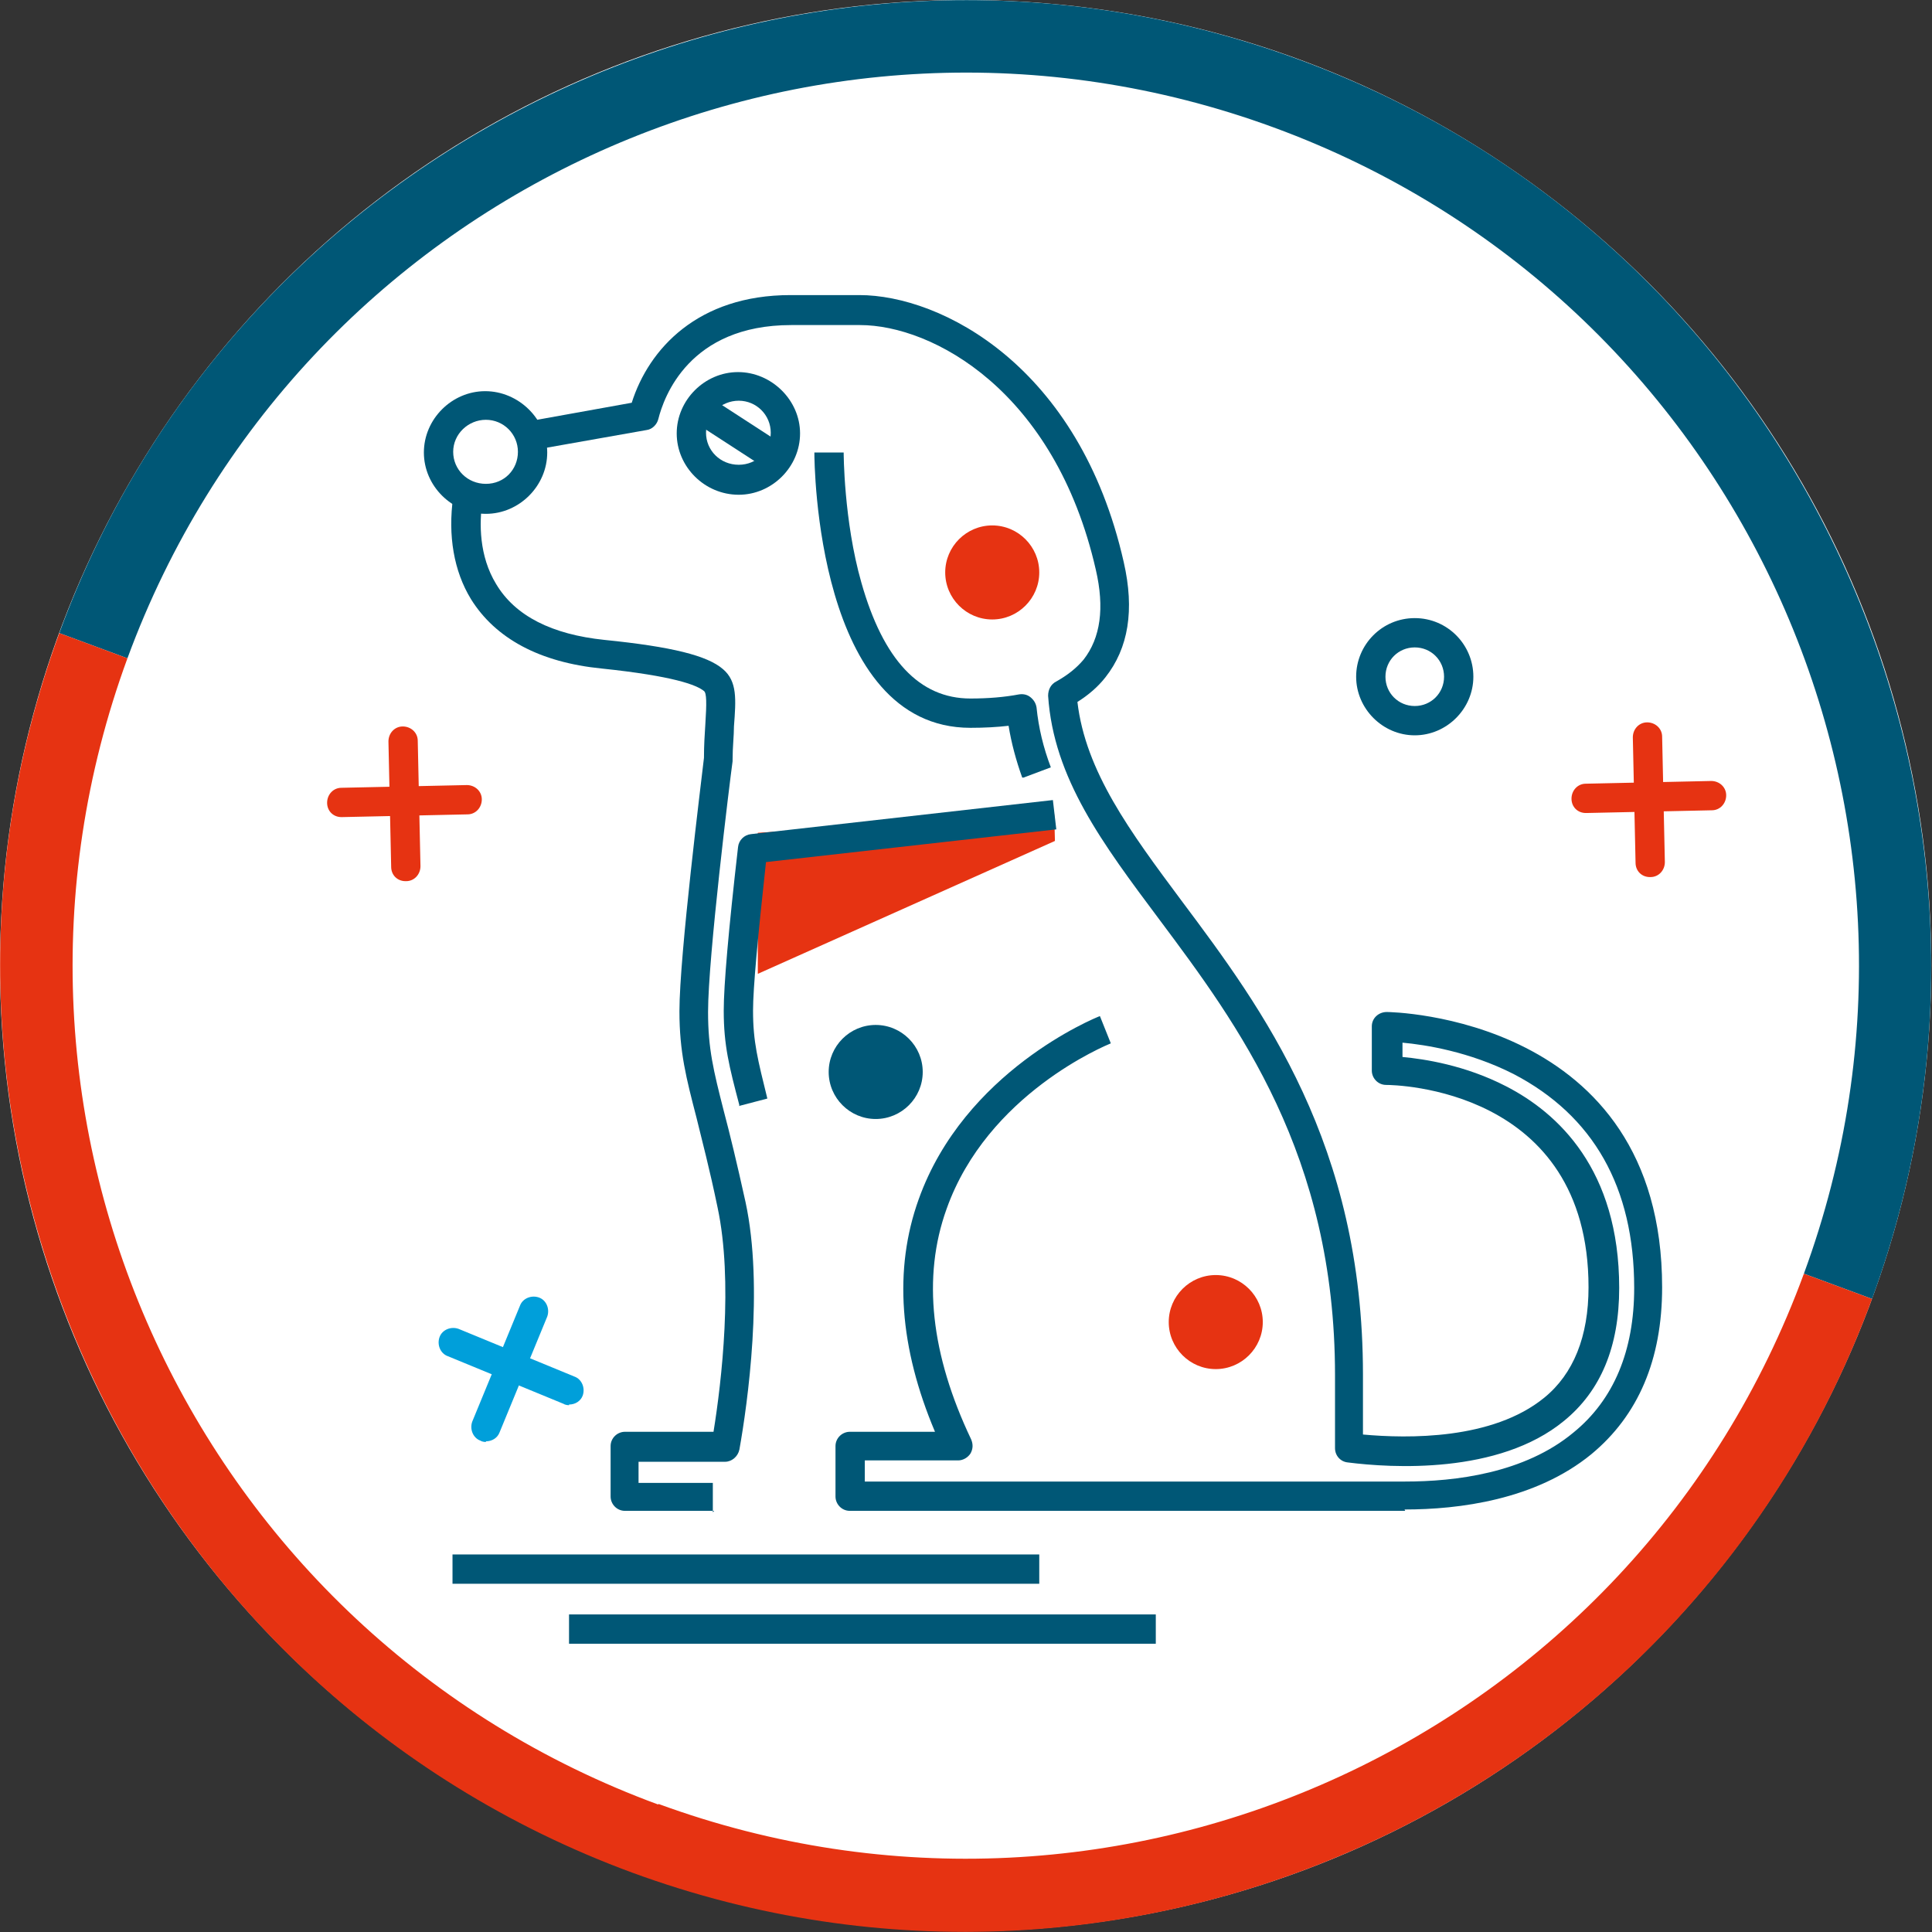 <?xml version="1.0" encoding="UTF-8"?><svg id="Warstwa_1" xmlns="http://www.w3.org/2000/svg" viewBox="0 0 28.35 28.35"><rect x="0" y="0" width="28.35" height="28.35" fill="#333333" stroke="none"/><defs><style>.cls-1{fill:#009fda;}.cls-2{fill:#005776;}.cls-3{fill:#e63312;}.cls-4{fill:#fff;}</style></defs><circle class="cls-4" cx="14.17" cy="14.17" r="14.17"/><g><path class="cls-2" d="m.87,9.29l1,.37C4.37,2.86,11.9-.62,18.69,1.87c6.79,2.49,10.28,10.02,7.78,16.82l1,.37c2.69-7.34-1.08-15.5-8.42-18.19C11.72-1.82,3.56,1.95.87,9.29Z"/><path class="cls-3" d="m9.66,26.47c6.79,2.49,14.32-.99,16.81-7.78l1,.37c-2.69,7.34-10.85,11.11-18.19,8.42C1.95,24.78-1.82,16.63.87,9.29l1,.37c-2.49,6.79.99,14.32,7.79,16.82Z"/></g><polygon class="cls-3" points="15.48 12.34 11.12 14.29 11.12 12.22 15.47 11.95 15.48 12.34"/><path class="cls-2" d="m10.84,7.26c-.5,0-.91-.41-.91-.9s.41-.9.9-.9.91.41.91.9-.41.9-.9.9Zm0-1.38c-.26,0-.48.21-.48.47s.21.47.48.47.47-.21.47-.47-.21-.47-.47-.47Z"/><path class="cls-2" d="m7.13,7.54c-.5,0-.91-.41-.91-.9s.41-.9.9-.9.91.41.91.9-.41.9-.9.9Zm0-1.38c-.26,0-.48.21-.48.47s.21.47.48.47.47-.21.47-.47-.21-.47-.47-.47Z"/><path class="cls-3" d="m17.84,20.09c-.38,0-.69-.31-.69-.69s.31-.69.69-.69h0c.38,0,.69.31.69.69s-.31.69-.69.69Z"/><path class="cls-2" d="m12.85,16.42c-.38,0-.69-.31-.69-.69s.31-.69.69-.69h0c.38,0,.69.31.69.69s-.31.69-.69.69Z"/><path class="cls-3" d="m14.56,9.09c-.38,0-.69-.31-.69-.69s.31-.69.69-.69h0c.38,0,.69.31.69.69s-.31.69-.69.69Z"/><g><path class="cls-1" d="m8.35,20.62s-.05,0-.08-.02l-1.7-.7c-.11-.04-.16-.17-.12-.28.04-.11.17-.16.28-.12l1.7.7c.11.04.16.17.12.28-.03.08-.11.13-.2.13Z"/><path class="cls-1" d="m7.13,21.16s-.05,0-.08-.02c-.11-.04-.16-.17-.12-.28l.7-1.7c.04-.11.17-.16.28-.12.11.04.16.17.12.28l-.7,1.7c-.03.08-.11.13-.2.13Z"/></g><g><path class="cls-3" d="m5.01,11.99c-.12,0-.21-.09-.21-.21,0-.12.09-.22.21-.22l1.84-.04c.12,0,.22.09.22.21,0,.12-.09.22-.21.22l-1.84.04h0Z"/><path class="cls-3" d="m5.95,12.93c-.12,0-.21-.09-.21-.21l-.04-1.84c0-.12.09-.22.21-.22.12,0,.22.09.22.21l.04,1.84c0,.12-.09.22-.21.22h0Z"/></g><g><path class="cls-3" d="m23.27,11.93c-.12,0-.21-.09-.21-.21,0-.12.09-.22.21-.22l1.84-.04c.12,0,.22.09.22.21,0,.12-.09.22-.21.22l-1.84.04h0Z"/><path class="cls-3" d="m24.21,12.87c-.12,0-.21-.09-.21-.21l-.04-1.84c0-.12.09-.22.21-.22.12,0,.22.09.22.21l.04,1.84c0,.12-.09.22-.21.22h0Z"/></g><path class="cls-2" d="m10.85,16.22l.21-.05-.21.05c-.15-.57-.23-.88-.23-1.39,0-.37.07-1.18.21-2.4.01-.1.09-.18.19-.19l4.43-.5.05.43-4.26.48c-.12,1.1-.19,1.85-.19,2.18,0,.46.07.72.21,1.29l-.42.11Zm4.15-4.81c-.09-.25-.16-.51-.2-.76-.17.02-.36.03-.56.03-2.26,0-2.29-3.88-2.29-4.04h.43s0,1,.26,1.91c.32,1.13.85,1.7,1.6,1.7.26,0,.5-.02.71-.06.06-.01.12,0,.17.04.05.04.08.09.09.15.03.3.1.59.21.88l-.4.15Z"/><rect class="cls-2" x="10.62" y="5.67" width=".43" height="1.38" transform="translate(-.39 11.99) rotate(-57.03)"/><path class="cls-2" d="m20.62,22.17h-8.15c-.12,0-.21-.1-.21-.21v-.74c0-.12.1-.21.21-.21h1.25c-.52-1.23-.61-2.38-.24-3.41.67-1.88,2.58-2.66,2.66-2.69l.16.4c-.07.03-1.81.74-2.41,2.43-.36,1-.23,2.14.36,3.38.03.07.03.14-.01.21-.04.06-.11.1-.18.1h-1.37v.31h7.93c.73,0,1.75-.12,2.47-.72.59-.48.89-1.2.89-2.12,0-1.48-.6-2.53-1.77-3.14-.65-.33-1.3-.43-1.63-.46v.21c.32.03.92.12,1.52.43.76.39,1.66,1.22,1.66,2.96,0,.86-.27,1.51-.81,1.95-.96.79-2.54.69-3.17.61-.11-.01-.19-.1-.19-.21v-1.07c0-3.24-1.43-5.15-2.58-6.69-.83-1.11-1.55-2.07-1.63-3.28,0-.09.04-.17.12-.21.16-.09.29-.19.4-.32.25-.32.31-.76.18-1.32-.6-2.63-2.4-3.59-3.46-3.59h-1.01c-1.5,0-1.87,1.06-1.95,1.38-.02.08-.09.15-.17.16l-1.64.29-.08-.42,1.5-.27c.25-.79.97-1.58,2.33-1.58h1.01c1.2,0,3.23,1.04,3.88,3.92.16.7.07,1.26-.27,1.69-.11.14-.25.26-.41.36.12,1.02.77,1.9,1.53,2.92,1.19,1.59,2.66,3.57,2.66,6.95v.88c.66.06,1.9.08,2.66-.54.43-.35.65-.9.65-1.62,0-2.93-2.85-2.97-2.97-2.97-.12,0-.21-.1-.21-.21v-.65c0-.12.1-.21.22-.21.04,0,4.04.05,4.04,4.04,0,1.06-.35,1.88-1.04,2.45-.82.67-1.94.81-2.74.81Z"/><path class="cls-2" d="m10.48,22.17h-1.31c-.12,0-.21-.1-.21-.21v-.74c0-.12.1-.21.21-.21h1.3c.12-.74.29-2.21.06-3.29-.12-.58-.23-.99-.31-1.32-.15-.58-.25-.96-.25-1.56,0-.82.32-3.37.36-3.72,0-.18.01-.34.02-.49.02-.31.02-.46-.02-.49-.11-.09-.45-.22-1.5-.33-.91-.09-1.56-.44-1.92-1.02-.25-.41-.34-.93-.26-1.5l.43.06c-.05.33-.05.81.2,1.22.28.47.82.74,1.59.82.99.1,1.51.23,1.74.43.21.18.19.44.16.84,0,.14-.02.3-.02.48,0,0,0,.02,0,.03-.04.29-.36,2.88-.36,3.68,0,.54.08.86.23,1.45.09.34.19.75.32,1.34.27,1.25.03,2.96-.09,3.63-.02.1-.11.18-.21.18h-1.27v.31h1.09v.43Z"/><path class="cls-2" d="m20.76,10.79c-.47,0-.86-.39-.86-.86s.38-.86.86-.86.86.39.86.86-.39.86-.86.86Zm0-1.29c-.24,0-.43.19-.43.43s.19.43.43.43.43-.19.43-.43-.19-.43-.43-.43Z"/><rect class="cls-2" x="6.64" y="22.81" width="8.61" height=".43"/><rect class="cls-2" x="8.35" y="23.69" width="8.61" height=".43"/></svg>